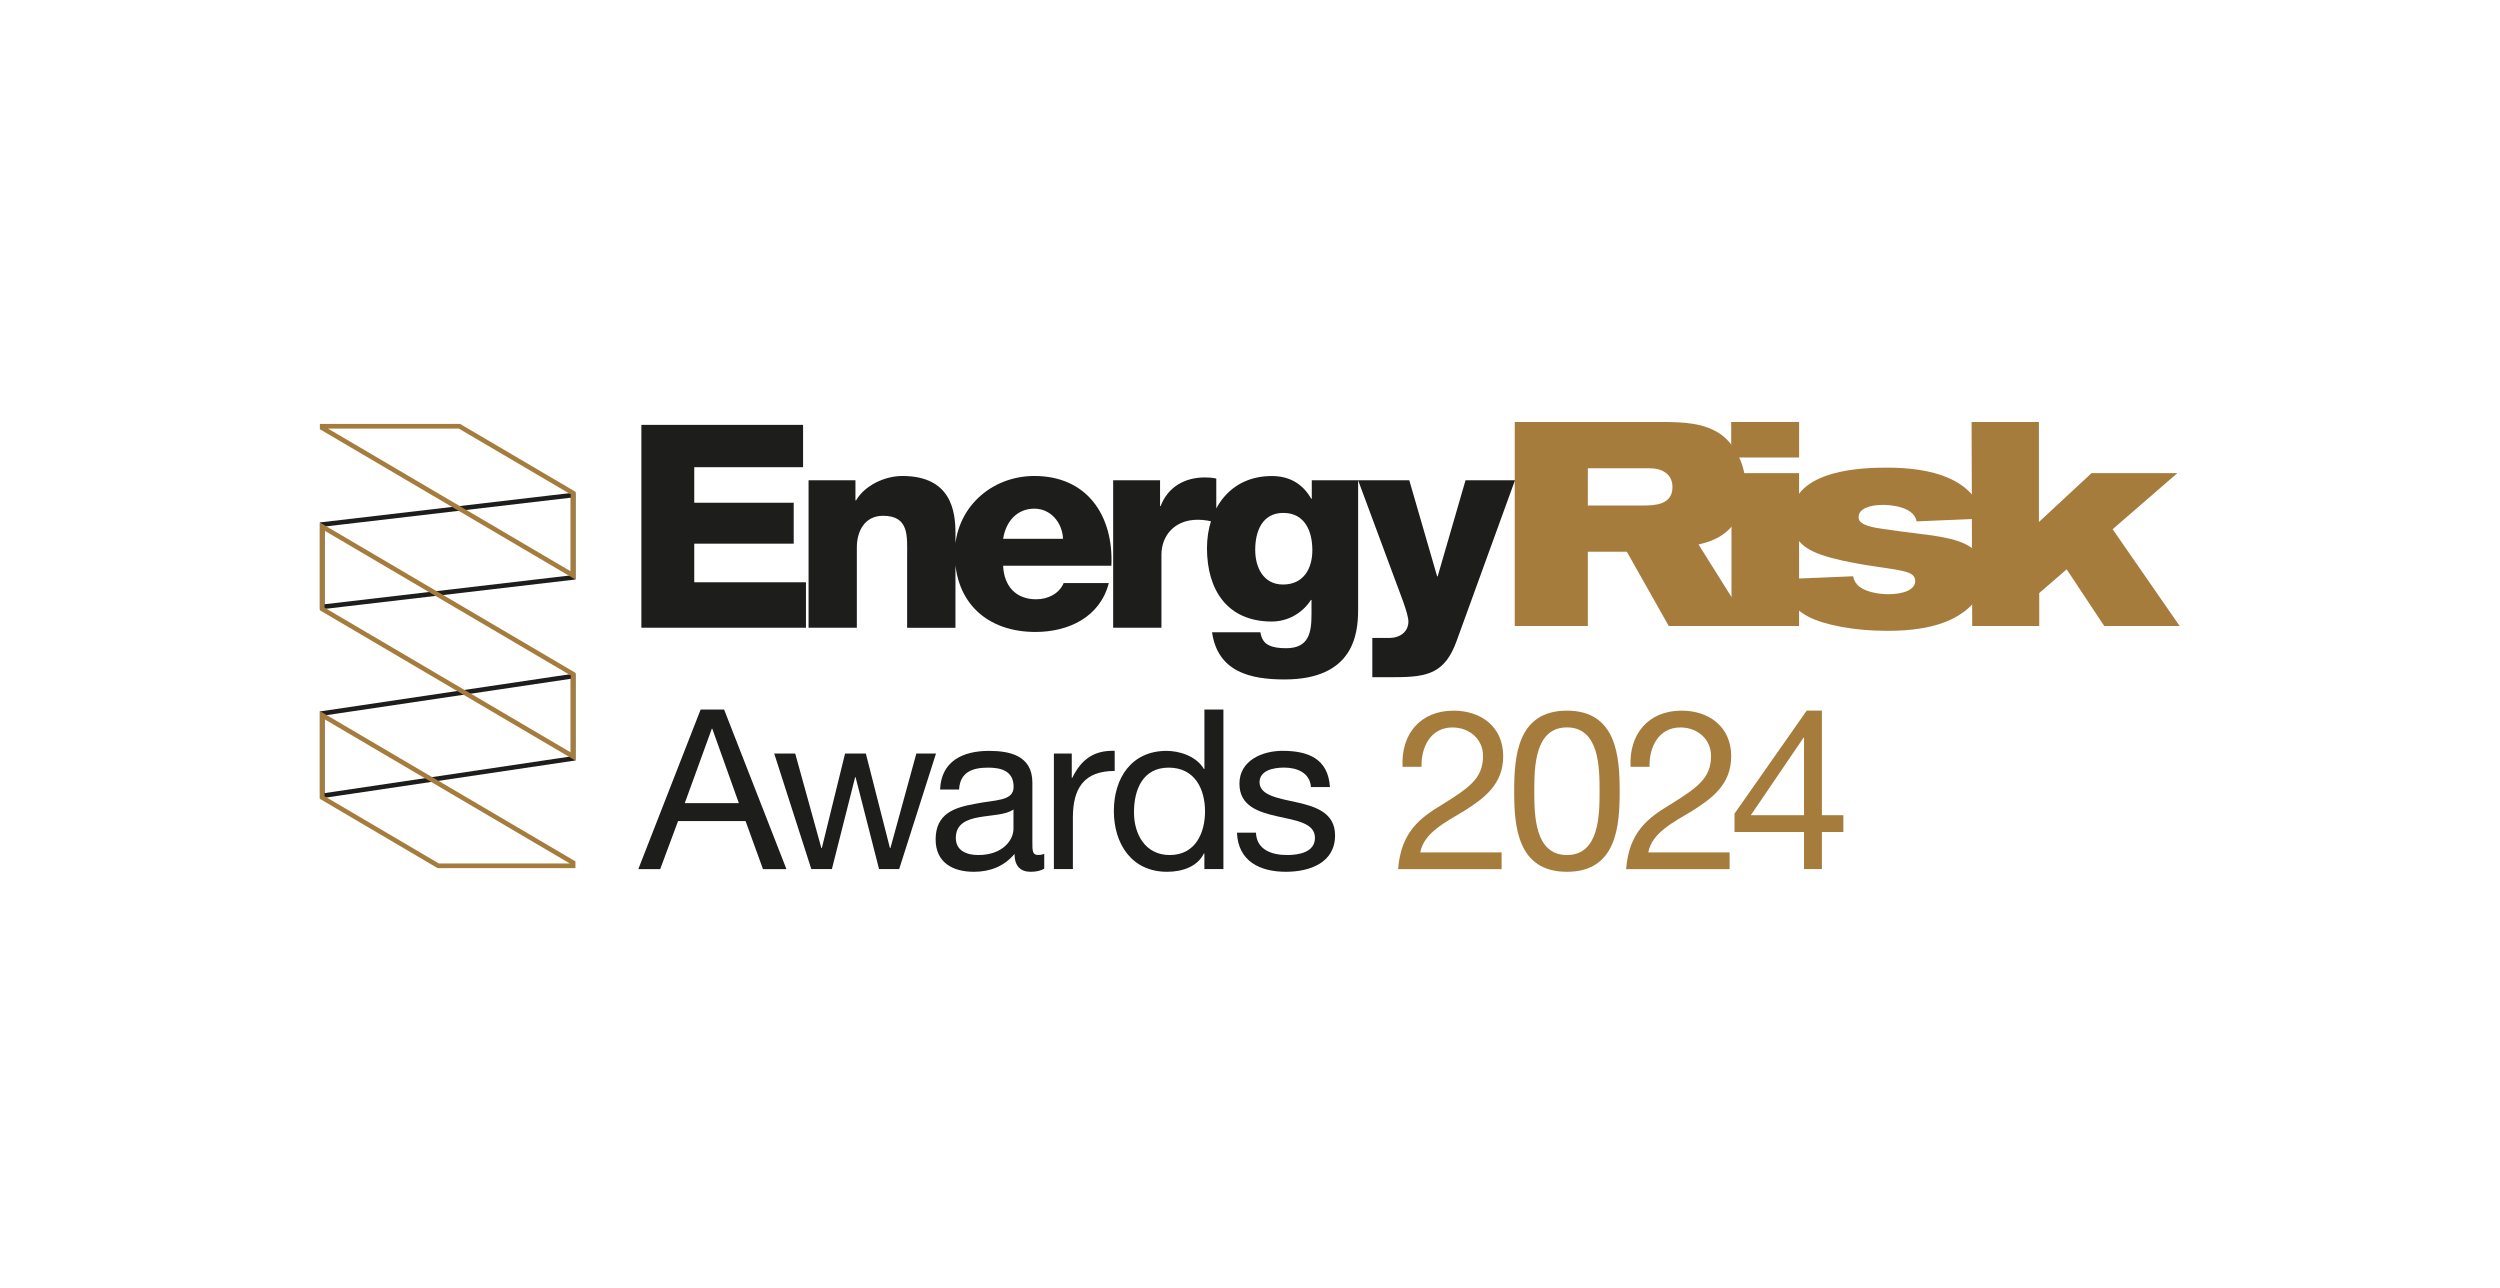 <?xml version="1.0" encoding="utf-8"?>
<!-- Generator: Adobe Illustrator 27.8.0, SVG Export Plug-In . SVG Version: 6.00 Build 0)  -->
<svg version="1.1" id="Layer_1" xmlns="http://www.w3.org/2000/svg" xmlns:xlink="http://www.w3.org/1999/xlink" x="0px" y="0px"
	 width="536.94px" height="276.69px" viewBox="0 0 536.94 276.69" style="enable-background:new 0 0 536.94 276.69;"
	 xml:space="preserve">
<style type="text/css">
	.st0{fill:#1D1E1C;}
	.st1{fill:none;stroke:#1D1E1C;stroke-miterlimit:10;}
	.st2{fill:none;stroke:#A67C3D;stroke-miterlimit:10;}
	.st3{fill:#A67C3D;}
	.st4{fill:none;stroke:#FFFFFF;stroke-miterlimit:10;}
	.st5{fill:#FFFFFF;}
</style>
<g>
	<polygon class="st1" points="123.09,106.33 69.2,112.65 69.2,130.34 123.09,124.02 	"/>
	<polygon class="st1" points="123.09,145.21 69.2,153.23 69.2,170.92 123.09,162.9 	"/>
	<polygon class="st2" points="69.2,171.29 94.12,185.95 123.09,185.95 123.09,185.29 69.2,153.6 	"/>
	<polygon class="st2" points="123.09,105.9 98.68,91.55 69.2,91.55 69.2,91.9 123.09,123.59 	"/>
	<polygon class="st2" points="123.09,144.79 69.2,113.1 69.2,130.79 123.09,162.48 	"/>
</g>
<g>
	<path class="st3" d="M341.03,108.57h11.79c2.42,0,6.39-0.06,6.39-3.97c0-0.99-0.31-2.05-1.12-2.79c-1.24-1.12-2.85-1.24-4.03-1.24
		h-13.03V108.57L341.03,108.57z M325.33,90.63h32.21c3.85,0.06,8.56,0.12,12.23,2.79c3.17,2.42,5.15,6.7,5.15,11.11
		c0,3.1-0.99,6.14-2.79,8.32c-2.48,2.98-5.46,3.6-7.32,4.1l10.98,17.5h-17.38l-9-15.95h-8.38v15.95h-15.7V90.63"/>
	<path class="st3" d="M371.88,101.62h14.52v32.83h-14.52V101.62L371.88,101.62z M371.82,90.63h14.59v7.63h-14.59V90.63"/>
	<path class="st3" d="M398.01,123.77c0.12,0.5,0.25,1.12,0.93,1.86c1.3,1.37,4.16,1.99,6.64,1.99c2.92,0,5.77-0.81,5.77-2.85
		c0-0.56-0.25-0.93-0.43-1.12c-0.81-0.93-3.1-1.24-7.7-1.92c-2.61-0.37-5.15-0.81-7.7-1.37c-6.39-1.49-10.74-3.1-10.74-9.31
		c0-10.49,16.07-10.61,20.54-10.61c9.5,0,18.74,2.3,20.85,10.92l-14.52,0.62c-0.62-3.29-5.9-3.54-7.26-3.54
		c-2.79,0-5.21,0.81-5.21,2.61c0,1.06,0.87,1.61,2.79,2.11c1.8,0.5,11.05,1.55,13.16,1.86c4.97,0.81,11.11,1.86,11.11,8.5
		c0,3.23-1.61,5.28-3.1,6.76c-2.73,2.54-7.39,5.21-17.81,5.21c-7.08,0-13.47-1.24-16.94-3.04c-3.79-1.99-4.84-4.65-5.15-8.07
		L398.01,123.77"/>
	<polyline class="st3" points="423.45,90.63 437.91,90.63 437.91,112.11 449.21,101.62 467.64,101.62 453.74,113.66 468.14,134.45 
		451.94,134.45 443.87,122.28 437.98,127.37 437.98,134.45 423.58,134.45 423.45,90.63 	"/>
	<path class="st0" d="M137.76,134.82h35.34v-9.76h-23.99v-8.3h21.36v-8.79h-21.36v-7.63h23.37v-9.09h-34.73V134.82L137.76,134.82z
		 M173.65,134.82h10.38v-17.27c0-3.48,1.71-6.77,5.61-6.77c5.68,0,5.19,4.39,5.19,8.73v15.32h10.38V114.5
		c0-4.58-0.85-12.27-11.41-12.27c-3.78,0-8.06,2.01-9.95,5.25h-0.12v-4.33h-10.07V134.82L173.65,134.82z M215.45,115.72
		c0.61-3.84,3.05-6.47,6.71-6.47c3.48,0,5.98,2.93,6.16,6.47H215.45L215.45,115.72z M238.7,121.52
		c0.49-10.74-5.19-19.29-16.54-19.29c-9.34,0-17.09,6.96-17.09,16.66c0,10.62,7.02,16.84,17.33,16.84c7.08,0,13.85-3.17,15.75-10.5
		h-9.7c-0.98,2.32-3.42,3.48-5.92,3.48c-4.39,0-6.9-2.87-7.08-7.2H238.7L238.7,121.52z M239.07,134.82h10.38v-15.68
		c0-3.97,2.69-7.51,7.81-7.51c1.4,0,2.62,0.24,3.97,0.61v-9.46c-0.79-0.18-1.65-0.24-2.44-0.24c-4.46,0-7.99,2.14-9.52,6.16h-0.12
		v-5.55h-10.07V134.82L239.07,134.82z M281.86,118.16c0,3.97-1.89,7.38-6.29,7.38c-4.27,0-5.98-3.72-5.98-7.45
		c0-3.91,1.46-7.93,6.04-7.93C280.28,110.17,281.86,114.13,281.86,118.16L281.86,118.16z M291.69,103.15h-9.95v3.97h-0.12
		c-1.83-3.23-4.7-4.88-8.48-4.88c-8.97,0-13.91,7.08-13.91,15.5c0,8.91,4.33,15.75,13.91,15.75c3.36,0,6.53-1.71,8.42-4.64h0.12
		v2.99c0,3.91-0.49,7.38-5.43,7.38c-1.59,0-2.87-0.18-3.78-0.67c-0.98-0.49-1.53-1.34-1.77-2.75h-10.38
		c1.22,8.48,8.18,10.13,15.56,10.13c14.83,0,15.81-9.76,15.81-14.95V103.15L291.69,103.15z M325.38,103.15h-10.62l-5.98,20.63h-0.12
		l-5.98-20.63h-10.99l8.18,22.03c0.61,1.71,2.62,6.59,2.62,8.3c0,2.2-1.77,3.54-4.15,3.54h-3.6v8.42h4.88
		c7.02,0,10.74-0.85,13.24-7.81L325.38,103.15L325.38,103.15z"/>
</g>
<g>
	<path class="st0" d="M150.48,152.39h5.04l13.39,34.28h-5.04l-3.74-10.32h-14.5l-3.84,10.32h-4.7L150.48,152.39z M147.07,172.5
		h11.62l-5.71-15.99h-0.1L147.07,172.5z"/>
	<path class="st0" d="M193.12,186.66h-4.32l-5.04-19.73h-0.1l-4.99,19.73h-4.42l-7.97-24.82h4.51l5.62,20.31h0.1l4.99-20.31h4.46
		l5.18,20.31h0.1l5.57-20.31h4.22L193.12,186.66z"/>
	<path class="st0" d="M224.29,186.57c-0.72,0.43-1.73,0.67-2.93,0.67c-2.11,0-3.46-1.15-3.46-3.84c-2.26,2.69-5.28,3.84-8.74,3.84
		c-4.51,0-8.21-1.97-8.21-6.96c0-5.62,4.18-6.86,8.4-7.63c4.46-0.91,8.35-0.53,8.35-3.65c0-3.6-2.98-4.13-5.52-4.13
		c-3.46,0-6,1.06-6.19,4.7h-4.08c0.24-6.14,4.94-8.3,10.51-8.3c4.46,0,9.31,1.01,9.31,6.82v12.77c0,1.92,0,2.78,1.3,2.78
		c0.38,0,0.82-0.1,1.25-0.24V186.57z M217.67,173.85c-3.17,2.35-12.38,0.05-12.38,6.14c0,2.69,2.3,3.65,4.8,3.65
		c5.38,0,7.58-3.31,7.58-5.62V173.85z"/>
	<path class="st0" d="M226.35,161.84h3.84v5.23h0.1c1.97-4.03,4.71-5.95,9.12-5.81v4.32c-6.58,0-8.98,3.7-8.98,10.03v11.04h-4.08
		V161.84z"/>
	<path class="st0" d="M262.75,186.66h-4.08v-3.36h-0.1c-1.34,2.74-4.46,3.94-7.92,3.94c-7.63,0-11.42-6.05-11.42-13.06
		c0-7.01,3.74-12.91,11.33-12.91c2.5,0,6.24,0.96,8.02,3.89h0.1v-12.77h4.08V186.66z M251.23,183.64c5.52,0,7.58-4.75,7.58-9.36
		c0-4.85-2.21-9.41-7.82-9.41c-5.57,0-7.44,4.75-7.44,9.6C243.55,179.13,245.95,183.64,251.23,183.64z"/>
	<path class="st0" d="M269.75,178.84c0.14,3.65,3.36,4.8,6.67,4.8c2.54,0,6-0.58,6-3.7c0-6.38-16.22-2.06-16.22-11.62
		c0-4.99,4.9-7.06,9.26-7.06c5.57,0,9.79,1.73,10.18,7.78h-4.08c-0.24-3.17-3.12-4.18-5.76-4.18c-2.45,0-5.28,0.67-5.28,3.17
		c0,2.88,4.32,3.46,8.11,4.32c4.08,0.91,8.11,2.3,8.11,7.06c0,5.95-5.52,7.83-10.56,7.83c-5.57,0-10.27-2.26-10.51-8.4H269.75z"/>
	<path class="st3" d="M301.24,164.68c-0.38-6.91,3.74-12.05,10.95-12.05c5.9,0,10.66,3.46,10.66,9.79c0,6-4.03,8.98-8.26,11.67
		c-4.22,2.54-8.78,4.8-9.55,8.98h17.47v3.6h-22.23c0.62-8.02,4.75-11.04,9.55-13.92c5.76-3.6,8.69-5.62,8.69-10.37
		c0-3.7-2.98-6.14-6.58-6.14c-4.75,0-6.77,4.37-6.62,8.45H301.24z"/>
	<path class="st3" d="M336.54,152.63c10.66,0,11.33,9.84,11.33,17.33c0,7.49-0.67,17.28-11.33,17.28
		c-10.66,0-11.33-9.79-11.33-17.28C325.21,162.47,325.88,152.63,336.54,152.63z M336.54,183.64c6.96,0,7.01-8.64,7.01-13.73
		c0-5.04-0.05-13.68-7.01-13.68c-6.96,0-7.01,8.64-7.01,13.68C329.53,175,329.58,183.64,336.54,183.64z"/>
	<path class="st3" d="M350.21,164.68c-0.38-6.91,3.74-12.05,10.95-12.05c5.9,0,10.66,3.46,10.66,9.79c0,6-4.03,8.98-8.26,11.67
		c-4.22,2.54-8.78,4.8-9.55,8.98h17.47v3.6h-22.23c0.62-8.02,4.75-11.04,9.55-13.92c5.76-3.6,8.69-5.62,8.69-10.37
		c0-3.7-2.98-6.14-6.58-6.14c-4.75,0-6.77,4.37-6.62,8.45H350.21z"/>
	<path class="st3" d="M391.3,175.09h4.61v3.6h-4.61v7.97h-3.84v-7.97h-14.93v-3.94l15.51-22.13h3.26V175.09z M387.46,175.09v-16.66
		h-0.1l-11.33,16.66H387.46z"/>
</g>
</svg>

